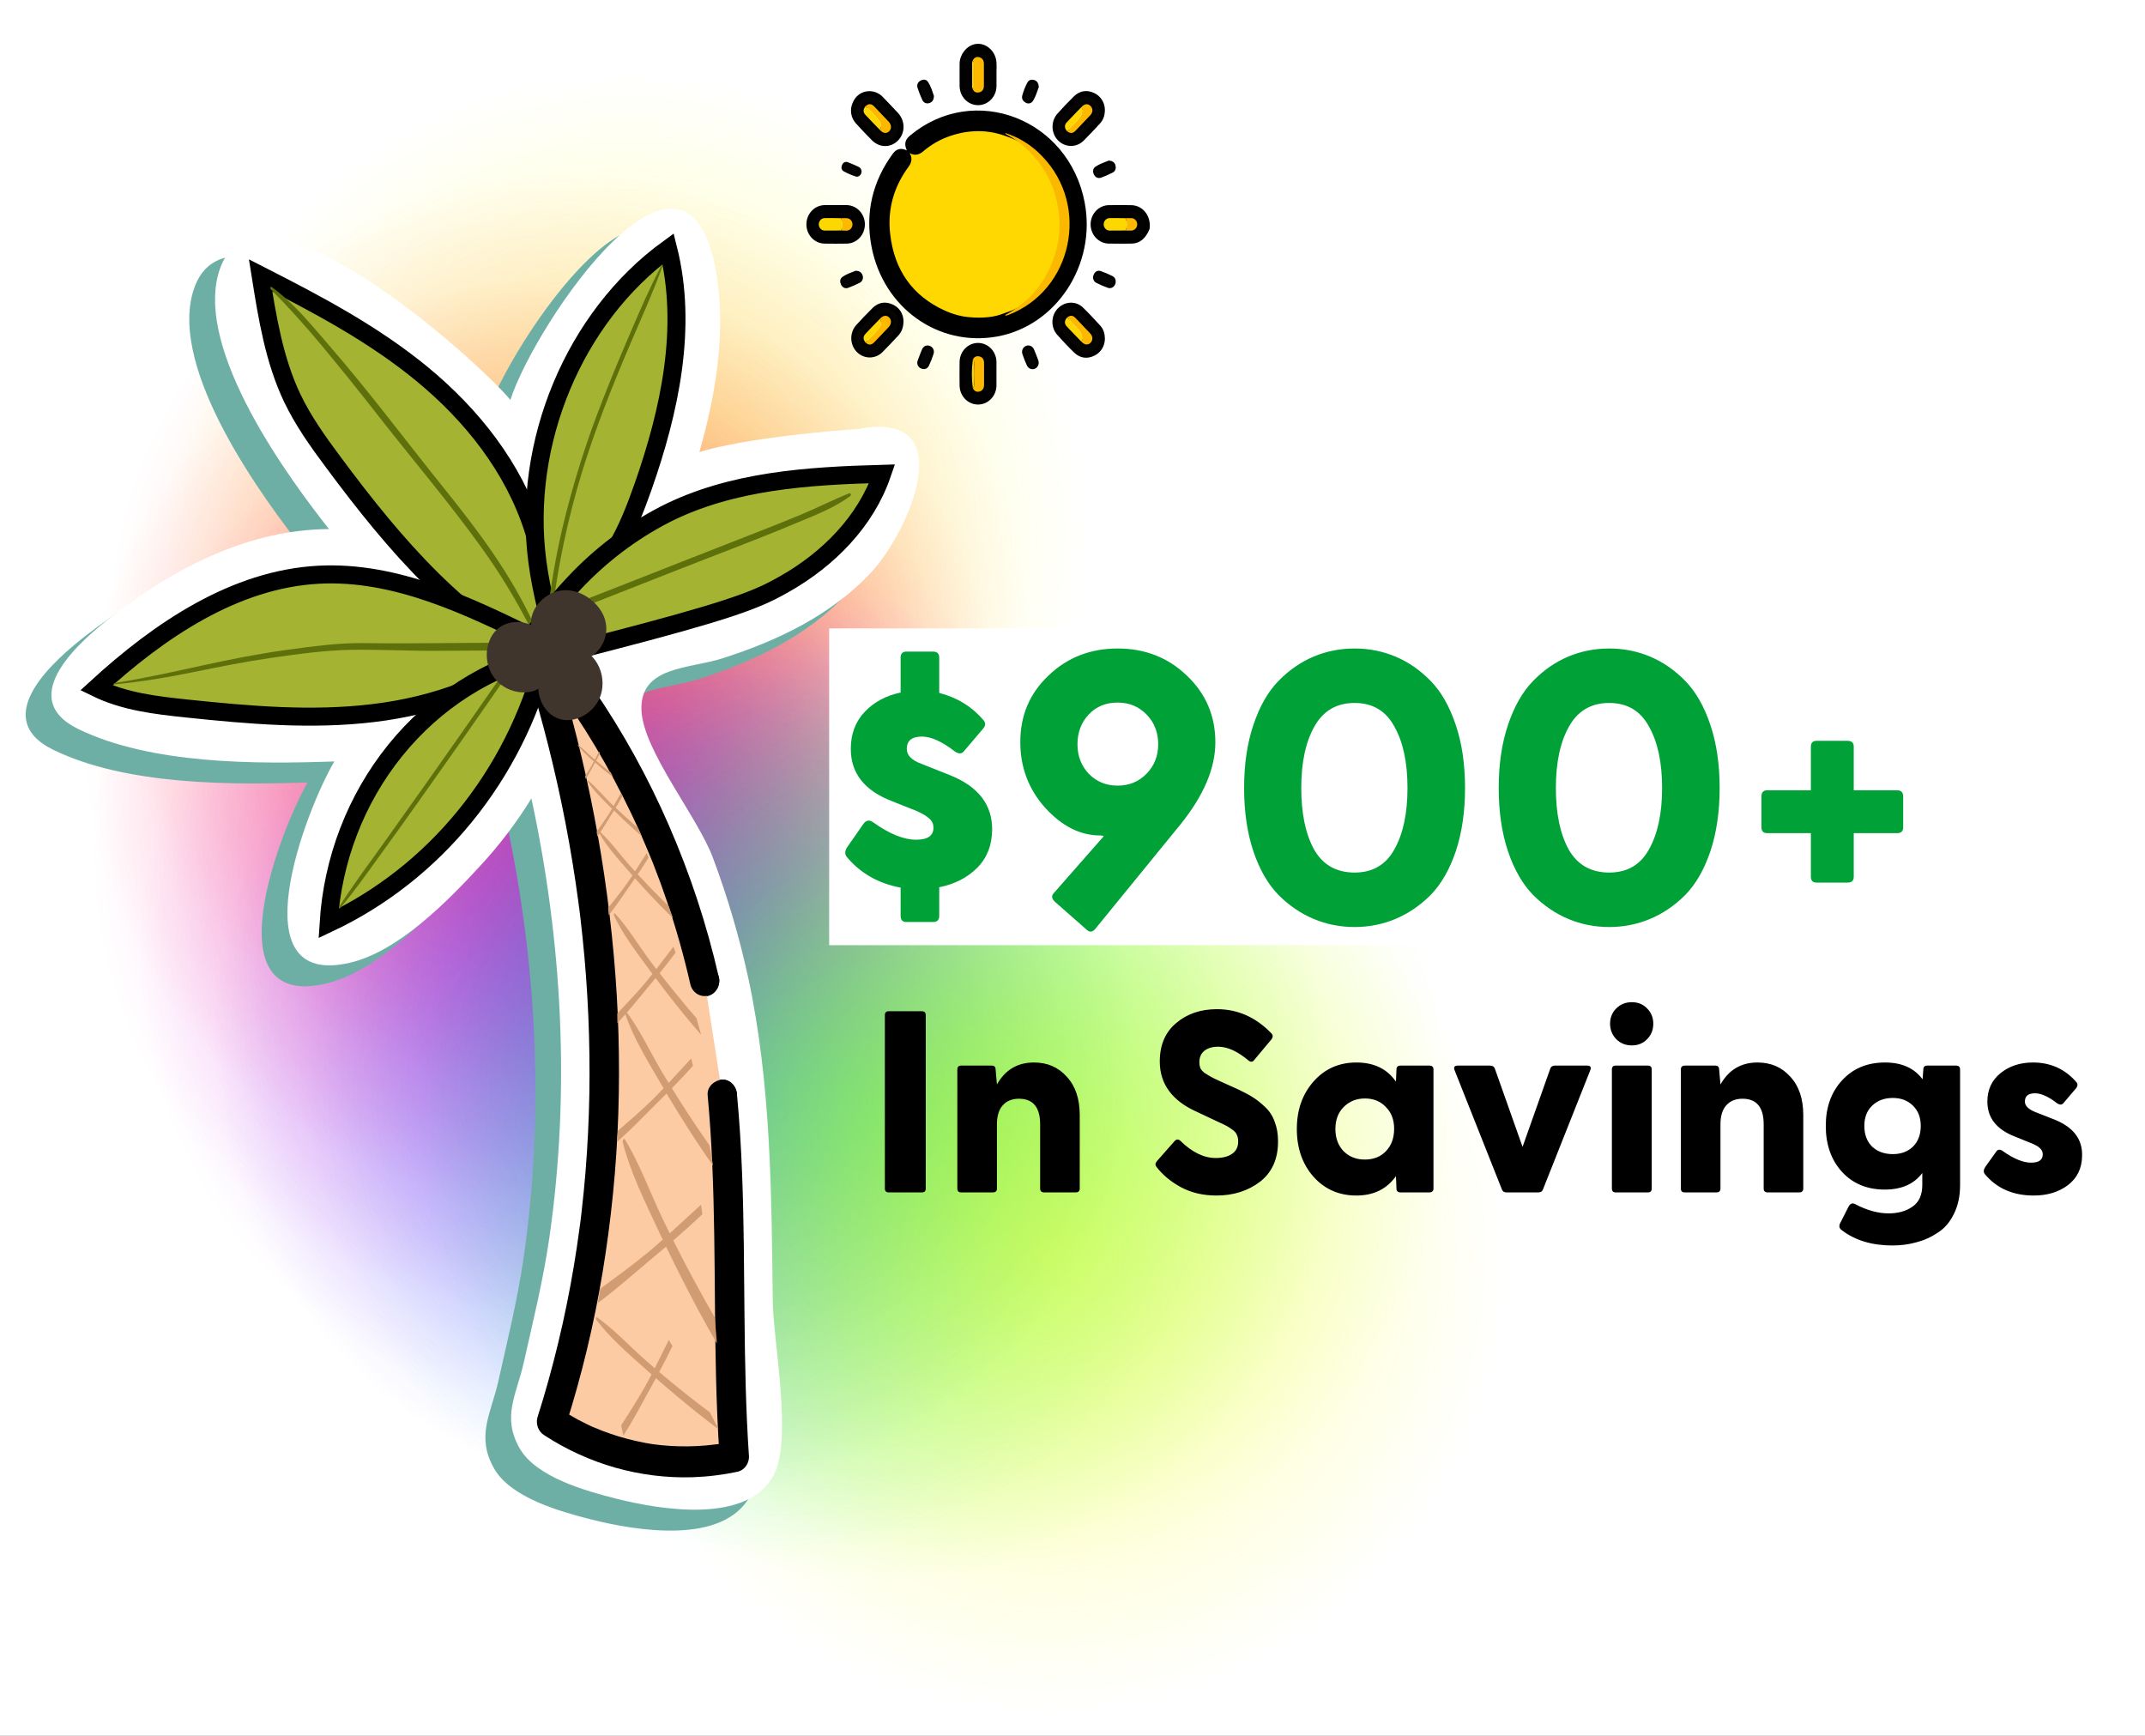 <svg width="833" height="674" viewBox="0 0 833 674" fill="none" xmlns="http://www.w3.org/2000/svg">
<rect x="0" y="0" width="833" height="674" fill="#333333" stroke="none"/>
<g clip-path="url(#clip0_1808_1029)">
<rect width="833" height="674" fill="white"/>
<circle cx="350.455" cy="296.454" r="387.638" fill="url(#paint0_radial_1808_1029)"/>
<circle cx="350.455" cy="296.454" r="387.638" transform="rotate(-18 350.455 296.454)" fill="url(#paint1_radial_1808_1029)"/>
<circle cx="350.454" cy="296.454" r="387.638" transform="rotate(-36 350.454 296.454)" fill="url(#paint2_radial_1808_1029)"/>
<circle cx="350.454" cy="296.454" r="387.638" transform="rotate(-54 350.454 296.454)" fill="url(#paint3_radial_1808_1029)"/>
<circle cx="350.455" cy="296.454" r="387.638" transform="rotate(-72 350.455 296.454)" fill="url(#paint4_radial_1808_1029)"/>
<circle cx="350.455" cy="296.454" r="387.638" transform="rotate(-90 350.455 296.454)" fill="url(#paint5_radial_1808_1029)"/>
<circle cx="350.454" cy="296.454" r="387.638" transform="rotate(-108 350.454 296.454)" fill="url(#paint6_radial_1808_1029)"/>
<circle cx="350.454" cy="296.454" r="387.638" transform="rotate(-126 350.454 296.454)" fill="url(#paint7_radial_1808_1029)"/>
<circle cx="350.454" cy="296.454" r="387.638" transform="rotate(-144 350.454 296.454)" fill="url(#paint8_radial_1808_1029)"/>
<path d="M-67.84 360.761C-1.683 157.152 188.76 125.115 392.368 191.271C595.977 257.427 735.648 396.726 669.492 600.334C603.335 803.943 384.648 915.37 181.039 849.213C-22.569 783.057 -133.996 564.369 -67.84 360.761Z" fill="url(#paint9_radial_1808_1029)"/>
<g style="mix-blend-mode:multiply">
<path d="M20.88 290.674C49.03 304.434 90.014 304.364 120.354 303.284C109.149 322.234 82.588 391.914 126.59 381.394C145.116 376.964 163.832 358.104 176.684 344.174C184.257 336.068 191.031 327.179 196.905 317.644C208.957 373.464 212.051 431.724 203.845 488.394C201.474 504.764 197.561 520.504 193.972 536.594C191.116 549.134 185.29 557.664 192.363 570.034C198.77 581.214 218.125 586.554 229.596 589.464C247.065 593.904 281.004 599.544 291.048 580.284C298.35 566.354 290.829 528.354 290.638 512.884C290.134 470.804 289.991 428.564 281.118 387.314C277.64 371.446 273.039 355.872 267.353 340.724C261.326 324.534 240.144 299.064 239.583 283.304C238.973 266.224 258.09 267.424 271.17 263.224C292.171 256.484 312.934 246.754 328.595 230.124C343.57 214.234 364.409 166.314 323.616 174.264C316.485 174.594 279.824 177.644 262.088 183.184C268.066 162.184 272.132 139.104 269.199 117.254C259.232 42.934 198.133 133.504 188.689 162.924C176.722 148.284 89.519 69.564 75.648 112.744C65.69 143.744 103.704 194.644 118.26 213.064C87.053 213.284 58.484 228.064 33.827 247.064C22.317 256.004 -4.129 278.454 20.88 290.674Z" fill="#6EAFA5"/>
<path d="M20.88 290.674C49.03 304.434 90.014 304.364 120.354 303.284C109.149 322.234 82.588 391.914 126.59 381.394C145.116 376.964 163.832 358.104 176.684 344.174C184.257 336.068 191.031 327.179 196.905 317.644C208.957 373.464 212.051 431.724 203.845 488.394C201.474 504.764 197.561 520.504 193.972 536.594C191.116 549.134 185.29 557.664 192.363 570.034C198.77 581.214 218.125 586.554 229.596 589.464C247.065 593.904 281.004 599.544 291.048 580.284C298.35 566.354 290.829 528.354 290.638 512.884C290.134 470.804 289.991 428.564 281.118 387.314C277.64 371.446 273.039 355.872 267.353 340.724C261.326 324.534 240.144 299.064 239.583 283.304C238.973 266.224 258.09 267.424 271.17 263.224C292.171 256.484 312.934 246.754 328.595 230.124C343.57 214.234 364.409 166.314 323.616 174.264C316.485 174.594 279.824 177.644 262.088 183.184C268.066 162.184 272.132 139.104 269.199 117.254C259.232 42.934 198.133 133.504 188.689 162.924C176.722 148.284 89.519 69.564 75.648 112.744C65.69 143.744 103.704 194.644 118.26 213.064C87.053 213.284 58.484 228.064 33.827 247.064C22.317 256.004 -4.129 278.454 20.88 290.674Z" stroke="#6EAFA5" stroke-miterlimit="10"/>
</g>
<path d="M30.371 283.054C58.522 296.804 99.506 296.744 129.846 295.654C118.641 314.654 92.08 384.284 136.081 373.774C154.607 369.344 173.324 350.484 186.166 336.544C193.737 328.445 200.506 319.559 206.368 310.024C218.42 365.844 221.514 424.104 213.308 480.774C210.937 497.144 207.025 512.884 203.426 528.974C200.627 541.514 194.753 550.044 201.827 562.404C208.234 573.594 227.588 578.934 239.059 581.844C256.529 586.284 290.42 591.924 300.511 572.664C307.813 558.734 300.282 520.734 300.101 505.264C299.597 463.184 299.454 420.934 290.581 379.694C287.125 363.826 282.543 348.253 276.873 333.104C270.837 316.914 249.665 291.434 249.103 275.684C248.503 258.584 267.619 259.794 280.681 255.584C301.682 248.844 322.436 239.114 338.105 222.484C353.071 206.594 373.92 158.674 333.127 166.624C325.987 166.954 289.334 170.004 271.599 175.544C277.577 154.544 281.642 131.464 278.71 109.614C268.743 35.284 207.643 125.864 198.199 155.284C186.233 140.644 99.03 61.924 85.159 105.104C75.201 136.104 113.214 186.994 127.761 205.424C96.564 205.644 67.994 220.374 43.338 239.424C31.809 248.374 5.362 270.834 30.371 283.054Z" fill="white"/>
<path d="M273.616 386.874C274.746 386.874 275.85 386.522 276.79 385.862C277.729 385.203 278.461 384.266 278.893 383.17C279.326 382.073 279.439 380.867 279.218 379.703C278.998 378.539 278.454 377.47 277.655 376.631C276.856 375.792 275.839 375.22 274.731 374.989C273.623 374.757 272.474 374.876 271.43 375.33C270.387 375.784 269.494 376.553 268.867 377.54C268.239 378.527 267.904 379.687 267.904 380.874C267.922 382.459 268.529 383.975 269.596 385.096C270.664 386.217 272.107 386.855 273.616 386.874Z" fill="black"/>
<path d="M280.519 431.214C281.648 431.214 282.753 430.862 283.692 430.203C284.631 429.543 285.363 428.606 285.796 427.51C286.228 426.414 286.341 425.207 286.121 424.043C285.9 422.879 285.357 421.81 284.558 420.971C283.759 420.132 282.741 419.561 281.633 419.329C280.525 419.098 279.376 419.216 278.333 419.671C277.289 420.125 276.397 420.894 275.769 421.88C275.141 422.867 274.807 424.027 274.807 425.214C274.822 426.8 275.428 428.317 276.496 429.439C277.564 430.561 279.008 431.198 280.519 431.214Z" fill="black"/>
<path d="M273.617 380.874C262.122 330.174 238.739 283.299 205.597 244.514C239.164 342.864 245.743 452.994 214.165 552.024C235.31 565.904 260.712 570.756 285.155 565.584C281.918 518.884 284.898 471.634 280.519 425.174" fill="#FCCBA4"/>
<path d="M279.119 379.274C274.502 359.1 268.033 339.445 259.803 320.584C251.767 302.075 242.036 284.432 230.748 267.904C224.195 258.311 217.146 249.104 209.633 240.324C208.735 239.394 207.573 238.799 206.323 238.63C205.073 238.46 203.805 238.725 202.712 239.384C200.694 240.754 199.218 243.614 200.094 246.164C206.618 265.292 212.095 284.797 216.497 304.584C218.724 314.584 220.663 324.644 222.313 334.764C223.126 339.724 223.865 344.697 224.532 349.684L224.76 351.414C224.76 351.794 224.865 352.184 224.912 352.564C224.912 352.454 224.808 351.694 224.912 352.414L225.369 356.154C225.674 358.744 225.96 361.344 226.226 363.934C228.326 384.105 229.21 404.395 228.873 424.684C228.689 434.797 228.194 444.894 227.388 454.974C226.969 460.06 226.47 465.133 225.893 470.193C225.769 471.343 225.626 472.493 225.493 473.633L225.236 475.633C225.236 475.523 225.35 474.764 225.236 475.474L225.093 476.614C224.76 479.094 224.417 481.614 224.046 484.034C221.057 504.104 216.66 523.915 210.889 543.303C210.175 545.703 209.442 548.084 208.681 550.464C208.362 551.74 208.445 553.091 208.919 554.314C209.393 555.536 210.231 556.564 211.308 557.243C228.592 568.536 248.664 574.22 269.009 573.584C274.947 573.379 280.857 572.649 286.678 571.404C287.884 571.053 288.946 570.297 289.703 569.251C290.459 568.205 290.868 566.927 290.867 565.614C288.363 529.154 289.601 492.614 288.201 456.074C287.811 445.764 287.192 435.474 286.231 425.204C285.945 422.094 283.813 419.054 280.519 419.204C277.663 419.334 274.502 421.854 274.807 425.204C278.215 461.574 277.168 498.144 278.063 534.624C278.32 544.964 278.738 555.294 279.443 565.624L283.641 559.834C282.547 560.074 281.442 560.294 280.338 560.484L278.548 560.784H278.291C278.948 560.684 277.882 560.844 277.767 560.854C275.368 561.167 272.966 561.38 270.561 561.493C265.913 561.72 261.255 561.597 256.624 561.124C255.51 561.014 254.396 560.884 253.282 560.724C254.386 560.874 252.854 560.644 252.501 560.594L250.712 560.284C248.341 559.844 245.952 559.284 243.638 558.704C239.128 557.507 234.703 555.979 230.396 554.134C230.329 554.134 229.539 553.764 230.12 554.024L229.377 553.684L227.73 552.894C226.559 552.324 225.398 551.734 224.246 551.114C221.803 549.78 219.413 548.343 217.077 546.803L219.695 553.574C225.858 534.206 230.632 514.38 233.975 494.264C237.371 473.816 239.423 453.147 240.116 432.404C240.787 411.942 240.206 391.456 238.374 371.074C236.517 350.29 233.471 329.643 229.254 309.244C225.107 289.189 219.853 269.406 213.517 249.994C212.736 247.614 211.946 245.244 211.146 242.884L201.626 248.724C204.844 252.484 207.976 256.324 211.023 260.244C212.546 262.204 214.044 264.184 215.516 266.184L215.878 266.684L216.973 268.204C217.696 269.204 218.41 270.204 219.124 271.204C224.779 279.284 230.047 287.64 234.927 296.274C239.808 304.907 244.327 313.837 248.484 323.064C249.436 325.274 250.388 327.484 251.34 329.724C251.825 330.874 252.292 332.034 252.777 333.194L253.196 334.194C252.93 333.534 253.349 334.584 253.406 334.734L253.806 335.734C255.646 340.4 257.372 345.12 258.984 349.894C262.588 360.533 265.642 371.368 268.133 382.354C268.333 383.113 268.672 383.824 269.133 384.446C269.594 385.068 270.167 385.588 270.82 385.977C271.472 386.366 272.191 386.617 272.936 386.714C273.68 386.811 274.436 386.753 275.159 386.544C276.603 386.094 277.825 385.074 278.569 383.698C279.313 382.322 279.52 380.697 279.148 379.163L279.119 379.274Z" fill="black"/>
<path d="M214.373 255.174C213.469 238.464 212.212 221.564 207.176 205.744C199.398 181.314 182.976 160.914 163.879 145.204C144.782 129.494 122.943 118.024 101.209 106.944C103.798 123.244 106.474 139.824 113.48 154.524C117.755 163.474 123.524 171.524 129.36 179.364C153.093 211.364 179.816 242.904 215.04 258.714L214.373 255.174Z" fill="#A4B332" stroke="black" stroke-width="7" stroke-miterlimit="10"/>
<path d="M259.47 96.584C223.009 123.094 202.579 172.024 208.7 218.164C210.252 229.874 213.365 241.294 216.459 252.664L217.221 252.524C220.372 244.844 223.542 237.124 227.816 230.074C231.32 224.294 235.537 219.014 239.021 213.224C243.543 205.694 246.761 197.404 249.703 189.064C260.099 159.464 267.143 127.024 259.47 96.584Z" fill="#A4B332" stroke="black" stroke-width="7" stroke-miterlimit="10"/>
<path d="M256.88 103.094C252.358 111.584 248.55 120.484 244.742 129.344C241.125 137.744 237.593 146.174 234.27 154.714C227.729 171.22 222.382 188.222 218.277 205.574C215.868 216.162 213.994 226.877 212.66 237.674C212.479 239.164 214.193 240.014 214.411 238.204C216.652 219.664 220.511 201.38 225.94 183.584C231.138 166.514 237.764 149.974 244.733 133.634C248.988 123.634 253.539 113.774 257.204 103.524C257.28 103.294 257.061 102.754 256.871 103.114L256.88 103.094Z" fill="#5E700B"/>
<path d="M105.065 112.214C111.986 119.214 118.393 126.334 124.742 133.924C132.314 143.031 139.737 152.251 147.01 161.584C160.252 178.524 174.256 194.934 186.842 212.424C193.995 222.323 200.385 232.806 205.948 243.774C206.615 245.094 207.633 243.104 207.214 242.204C198.256 222.714 185.547 205.884 172.314 189.444C157.568 171.124 143.459 152.154 128.084 134.444C121.011 126.284 114.137 117.664 105.407 111.374C105.046 111.124 104.846 112.014 105.065 112.234V112.214Z" fill="#5E700B"/>
<path d="M209.281 248.734C182.177 235.304 153.675 221.564 123.744 223.154C91.195 224.884 61.987 244.604 37.426 267.104C48.326 272.434 60.54 273.844 72.507 275.104C96.602 277.624 120.935 279.774 144.992 276.874C169.049 273.974 193.078 265.654 211.632 249.324L209.281 248.734Z" fill="#A4B332" stroke="black" stroke-width="7" stroke-miterlimit="10"/>
<path d="M111.025 252.394C100.229 253.874 89.538 256.004 78.876 258.334C67.452 260.834 55.952 263.404 44.394 265.234C44.194 265.234 44.166 265.764 44.394 265.744C54.704 264.744 64.786 263.084 74.953 261.004C85.121 258.924 95.174 256.904 105.37 255.434C115.842 253.924 126.609 252.434 137.157 252.294C148.048 252.184 158.948 252.764 169.849 252.694C181.377 252.614 192.897 252.514 204.416 252.694C204.561 252.692 204.703 252.658 204.835 252.594C202.931 251.594 201.103 250.594 199.218 249.544C179.921 249.544 160.624 249.984 141.317 249.704C131.217 249.584 121.011 251.014 111.025 252.394Z" fill="#5E700B"/>
<path d="M212.479 253.584C189.486 259.182 168.819 272.407 153.536 291.301C138.253 310.195 129.165 333.754 127.618 358.494C147.954 348.923 166.021 334.743 180.523 316.971C195.025 299.2 205.604 278.277 211.499 255.704C211.823 254.994 212.137 254.294 212.479 253.584Z" fill="#A4B332" stroke="black" stroke-width="7" stroke-miterlimit="10"/>
<path d="M132.045 352.674C137.623 346.134 142.574 338.974 147.648 332.004C152.722 325.034 157.844 317.854 162.88 310.754C173.098 296.394 183.23 281.97 193.277 267.484C198.932 259.344 204.549 251.177 210.128 242.984C210.642 242.224 210.071 240.164 209.319 241.264C189.346 270.344 169.109 299.224 148.61 327.904C142.898 335.904 136.938 343.794 131.702 352.164C131.55 352.394 131.702 353.014 132.026 352.674H132.045Z" fill="#5E700B"/>
<path d="M197.181 261.193C197.295 260.973 197.419 260.753 197.533 260.523L196.581 260.903L197.181 261.193Z" fill="#A4B332" stroke="black" stroke-width="7" stroke-miterlimit="10"/>
<path d="M258.241 199.734C245.085 206.526 233.115 215.603 222.837 226.584C213.884 235.992 206.223 246.665 200.074 258.294C212.65 255.294 230.234 250.904 251.235 245.294C287.953 235.464 295.979 231.734 304.861 226.654C321.483 217.204 336.163 202.654 342.57 183.974C313.8 184.784 284.145 186.584 258.241 199.734Z" fill="#A4B332" stroke="black" stroke-width="7" stroke-miterlimit="10"/>
<path d="M329.88 191.514C323.444 194.064 317.228 197.264 310.84 199.914C303.938 202.774 296.998 205.504 290.039 208.214C272.969 214.844 255.938 221.594 238.878 228.284L208.109 240.284C207.157 240.664 207.852 243.004 208.814 242.634C227.035 235.494 245.247 228.344 263.449 221.184C278.633 215.184 293.913 209.544 308.993 203.184C316.161 200.184 323.996 197.274 330.308 192.514C330.622 192.274 330.308 191.324 329.899 191.514H329.88Z" fill="#5E700B"/>
<path d="M230.225 297.654C230.52 297.134 230.805 296.604 231.101 296.064C232.586 297.364 234.09 298.634 235.623 299.854C236.451 300.514 237.279 301.154 238.117 301.784C237.793 301.154 237.47 300.514 237.165 299.884L236.08 299.054C234.528 297.864 233.005 296.644 231.51 295.374C232.024 294.374 232.529 293.454 232.986 292.464L232.586 291.794C232.053 292.844 231.539 293.894 231.015 294.944L230.063 294.164C228.226 292.554 226.493 290.674 224.513 289.254C224.399 289.164 224.37 289.444 224.418 289.504C226.107 291.559 227.982 293.438 230.015 295.114L230.615 295.644C230.348 296.154 230.082 296.644 229.796 297.164C228.997 298.584 228.102 299.954 227.226 301.344C227.302 301.724 227.388 302.114 227.464 302.504C228.492 300.914 229.378 299.234 230.225 297.654Z" fill="#D19C72"/>
<path d="M251.683 540.663C252.682 538.833 253.71 536.993 254.729 535.133C259.863 539.64 265.093 544.027 270.418 548.293C273.274 550.573 276.158 552.807 279.072 554.993C277.958 552.783 276.815 550.573 275.663 548.373C274.407 547.423 273.141 546.483 271.855 545.513C266.467 541.38 261.18 537.117 255.995 532.723C257.785 529.413 259.527 526.053 261.136 522.633L259.727 520.303C257.88 523.933 256.109 527.613 254.272 531.243C253.225 530.343 252.168 529.453 251.121 528.533C244.733 522.953 238.745 516.413 231.862 511.473C231.462 511.193 231.338 512.133 231.51 512.363C236.965 519.663 244.257 525.803 250.949 531.813C251.635 532.433 252.339 533.043 253.034 533.663C252.082 535.443 251.178 537.203 250.178 538.943C247.379 543.873 244.276 548.643 241.23 553.443C241.515 554.783 241.801 556.123 242.077 557.443C245.59 551.973 248.674 546.133 251.683 540.663Z" fill="#D19C72"/>
<path d="M236.888 317.194L238.449 314.704C240.715 316.957 243.028 319.151 245.389 321.284C246.659 322.437 247.928 323.561 249.197 324.654C248.731 323.594 248.245 322.524 247.788 321.474L246.103 320.034C243.717 317.954 241.378 315.814 239.087 313.614C240.039 312.124 240.906 310.614 241.734 309.044L241.144 307.924C240.192 309.564 239.24 311.234 238.288 312.924L236.898 311.574C234.042 308.784 231.462 305.574 228.406 303.064C228.225 302.924 228.139 303.354 228.215 303.474C230.557 307.034 233.785 310.104 236.726 313.094L237.678 314.014C237.212 314.824 236.726 315.624 236.231 316.404C234.803 318.624 233.232 320.764 231.69 322.914C231.795 323.554 231.89 324.184 231.985 324.824C233.785 322.304 235.374 319.664 236.888 317.194Z" fill="#D19C72"/>
<path d="M244.124 344.584L246.59 341.034C249.687 344.534 252.86 347.954 256.11 351.294C257.852 353.074 259.623 354.824 261.403 356.564C260.825 354.95 260.232 353.347 259.622 351.754L257.309 349.494C254.015 346.247 250.798 342.914 247.656 339.494C249.103 337.364 250.512 335.194 251.873 332.974L251.112 331.264C249.598 333.614 248.122 335.994 246.609 338.344L244.705 336.244C240.84 331.904 237.308 326.954 233.081 323.034C232.843 322.804 232.69 323.444 232.786 323.614C235.88 329.044 240.306 333.824 244.333 338.474L245.59 339.904C244.838 341.054 244.076 342.194 243.277 343.304C241.03 346.474 238.574 349.494 236.156 352.544C236.251 353.484 236.337 354.434 236.422 355.374C239.164 351.884 241.649 348.124 244.124 344.584Z" fill="#D19C72"/>
<path d="M250.988 384.124C252.178 382.694 253.387 381.244 254.587 379.774C258.261 384.707 262.041 389.544 265.925 394.284C268.007 396.824 270.126 399.327 272.284 401.794C271.694 399.627 271.088 397.467 270.466 395.314C269.514 394.244 268.61 393.174 267.686 392.094C263.739 387.427 259.892 382.691 256.148 377.884C258.271 375.274 260.375 372.604 262.355 369.884C262.079 369.114 261.812 368.334 261.536 367.564C259.308 370.444 257.128 373.384 254.872 376.274C254.11 375.274 253.349 374.274 252.606 373.274C248.027 367.164 243.943 360.274 238.841 354.664C238.545 354.334 238.279 355.144 238.384 355.384C241.849 362.844 247.123 369.604 251.883 376.144C252.368 376.824 252.835 377.494 253.368 378.144C252.264 379.554 251.15 380.944 249.998 382.304C246.714 386.174 243.191 389.834 239.707 393.534C239.707 394.774 239.707 396.014 239.754 397.254C243.743 393.054 247.428 388.424 250.988 384.124Z" fill="#D19C72"/>
<path d="M254.148 429.304C255.699 427.754 257.28 426.184 258.86 424.594C262.567 430.847 266.406 436.994 270.379 443.034C272.512 446.274 274.702 449.464 276.92 452.634C276.482 450.007 276.031 447.387 275.568 444.774C274.603 443.4 273.651 442.027 272.712 440.654C268.644 434.72 264.712 428.684 260.917 422.544C263.706 419.724 266.467 416.824 269.104 413.824C268.875 412.884 268.656 411.934 268.418 410.994C265.486 414.134 262.592 417.344 259.66 420.484C258.889 419.234 258.118 417.984 257.366 416.714C252.739 408.974 248.798 400.384 243.495 393.164C243.19 392.744 242.781 393.664 242.876 393.954C246.046 403.154 251.397 411.754 256.204 420.024C256.699 420.874 257.204 421.724 257.708 422.574C256.242 424.104 254.776 425.574 253.272 427.084C248.988 431.254 244.447 435.164 239.944 439.084C239.82 440.544 239.687 442.014 239.554 443.474C244.637 438.974 249.483 433.954 254.148 429.304Z" fill="#D19C72"/>
<path d="M252.178 489.504C254.32 487.704 256.49 485.884 258.661 484.044C262.672 492.391 266.854 500.631 271.208 508.764C273.55 513.114 275.968 517.414 278.424 521.684C278.17 518.304 277.888 514.924 277.577 511.544C276.511 509.694 275.444 507.844 274.397 505.984C269.904 497.984 265.591 489.874 261.46 481.654C265.268 478.364 269.075 474.984 272.779 471.454C272.598 470.234 272.417 469.004 272.227 467.784C268.162 471.444 264.163 475.214 260.098 478.894C259.27 477.214 258.432 475.534 257.613 473.844C252.615 463.484 248.56 452.124 242.658 442.354C242.315 441.784 241.705 442.914 241.791 443.294C244.79 455.354 250.607 466.874 255.757 477.924C256.29 479.064 256.833 480.194 257.375 481.334C255.367 483.114 253.339 484.884 251.273 486.584C245.399 491.424 239.221 495.894 233.099 500.424C232.785 502.274 232.452 504.124 232.147 505.974C239.088 500.764 245.78 494.914 252.178 489.504Z" fill="#D19C72"/>
<path d="M207.005 268.374C207.33 268.272 207.648 268.149 207.957 268.004L208.509 267.714C208.927 267.489 209.328 267.232 209.709 266.944C209.813 266.864 209.899 266.754 210.004 266.664C210.108 266.574 210.451 266.264 210.661 266.054C212.633 264.028 214.004 261.445 214.609 258.618C215.214 255.791 215.026 252.841 214.069 250.124C213.561 248.733 212.794 247.464 211.813 246.389C210.833 245.314 209.657 244.455 208.357 243.864C201.893 239.484 192.611 241.164 189.878 249.314C188.869 252.186 188.758 255.322 189.56 258.266C190.363 261.21 192.039 263.808 194.343 265.684C196.014 266.994 197.923 267.927 199.953 268.426C201.982 268.925 204.088 268.979 206.139 268.584C206.424 268.517 206.7 268.437 206.967 268.344L207.005 268.374Z" fill="#40352C"/>
<path d="M206.424 239.584C206.347 239.933 206.293 240.287 206.262 240.644C206.262 240.874 206.262 241.094 206.262 241.324C206.241 241.844 206.256 242.366 206.31 242.884C206.31 243.034 206.386 243.174 206.405 243.324C206.462 243.644 206.529 243.974 206.605 244.324C207.967 250.504 213.269 255.714 218.981 257.264C220.427 257.672 221.937 257.765 223.419 257.538C224.9 257.311 226.322 256.769 227.597 255.944C234.927 252.824 238.345 243.414 232.538 235.944C228.549 230.794 221.771 227.744 215.583 229.844C211.622 231.184 207.967 234.524 206.691 238.714C206.596 239.005 206.52 239.302 206.462 239.604C206.453 239.592 206.439 239.585 206.424 239.584Z" fill="#40352C"/>
<path d="M229.558 254.584C229.301 254.374 229.044 254.164 228.778 253.984C228.606 253.864 228.425 253.764 228.254 253.664C227.858 253.42 227.444 253.209 227.016 253.034C226.893 252.984 226.759 252.974 226.636 252.924C226.36 252.834 226.084 252.754 225.798 252.684C223.116 252.055 220.32 252.23 217.729 253.189C215.137 254.147 212.853 255.85 211.137 258.104C210.28 259.254 209.651 260.574 209.288 261.984C208.925 263.394 208.835 264.866 209.024 266.314C208.805 274.154 214.945 281.244 222.951 279.314C228.445 277.994 233.309 273.314 233.918 266.894C234.132 264.777 233.911 262.637 233.269 260.619C232.626 258.6 231.578 256.75 230.196 255.194C230.001 254.984 229.795 254.787 229.577 254.604L229.558 254.584Z" fill="#40352C"/>
<path d="M379.947 128.383C401.159 128.383 418.356 110.32 418.356 88.038C418.356 65.756 401.159 47.692 379.947 47.692C358.734 47.692 341.538 65.756 341.538 88.038C341.538 110.32 358.734 128.383 379.947 128.383Z" fill="#FED800"/>
<path d="M445.43 88.709C445.379 88.855 445.319 88.998 445.25 89.137C444.068 91.671 442.286 93.589 439.418 93.589C436.55 93.589 433.599 93.644 430.691 93.589C429.059 93.589 427.493 92.907 426.338 91.695C425.184 90.482 424.535 88.837 424.535 87.122C424.535 85.407 425.184 83.762 426.338 82.549C427.493 81.337 429.059 80.655 430.691 80.655C433.516 80.605 436.34 80.628 439.16 80.655C443.1 80.678 445.697 84.022 445.53 88.014C445.532 88.208 445.511 88.401 445.469 88.589C445.459 88.63 445.445 88.67 445.43 88.709ZM437.049 89.495C437.855 89.495 438.665 89.573 439.47 89.523C440.056 89.485 440.605 89.214 441.006 88.765C441.408 88.317 441.632 87.724 441.632 87.108C441.632 86.493 441.408 85.9 441.006 85.451C440.605 85.002 440.056 84.732 439.47 84.694C438.669 84.643 437.859 84.694 437.049 84.721C435.004 84.721 432.959 84.657 430.919 84.684C430.307 84.684 429.72 84.94 429.287 85.394C428.855 85.849 428.612 86.465 428.612 87.108C428.612 87.751 428.855 88.368 429.287 88.822C429.72 89.277 430.307 89.532 430.919 89.532C432.946 89.573 435.004 89.528 437.049 89.495Z" fill="#030202" stroke="black" stroke-width="2" stroke-miterlimit="10"/>
<path d="M380.84 18.086C382.108 18.363 383.268 19.033 384.169 20.01C385.071 20.986 385.673 22.224 385.897 23.564C386.107 24.972 385.976 26.434 385.985 27.869C385.985 29.759 386.011 31.645 385.985 33.531C385.942 35.218 385.274 36.821 384.123 37.998C382.972 39.175 381.429 39.834 379.822 39.834C378.215 39.834 376.672 39.175 375.521 37.998C374.37 36.821 373.702 35.218 373.659 33.531C373.624 30.61 373.659 27.69 373.659 24.792C373.659 21.614 376.085 18.496 379.128 18.059C379.696 17.972 380.274 17.981 380.84 18.086ZM377.775 34.534C378.287 35.762 379.246 36.13 380.402 35.835C381.558 35.541 382.154 34.63 382.154 33.356C382.154 30.495 382.154 27.639 382.154 24.778C382.154 23.509 381.619 22.598 380.463 22.249C379.959 22.06 379.404 22.083 378.915 22.312C378.426 22.542 378.039 22.961 377.836 23.481C377.702 23.752 377.608 24.042 377.556 24.341C377.539 27.497 377.539 30.65 377.556 33.802C377.593 34.056 377.666 34.303 377.775 34.534Z" fill="#030202" stroke="black" stroke-width="2" stroke-miterlimit="10"/>
<path d="M351.329 60.198C352.275 61.357 352.073 62.419 351.224 63.569C345.273 71.632 342.567 80.812 343.688 90.917C345.343 105.892 352.984 116.489 366.163 122.45C368.558 123.539 371.065 124.332 373.633 124.814C374.658 124.993 375.692 125.118 376.729 125.186C379.087 125.389 381.457 125.379 383.813 125.154C385.056 125.035 386.289 124.828 387.505 124.533C388.627 124.233 389.733 123.873 390.819 123.452C391.861 123.071 392.925 122.753 393.945 122.302C394.966 121.852 395.92 121.383 396.875 120.844C398.722 119.814 400.48 118.617 402.129 117.266C403.736 115.958 405.232 114.505 406.599 112.924C407.945 111.375 409.165 109.711 410.247 107.948C413.449 102.707 415.401 96.732 415.939 90.53C416.122 88.471 416.145 86.399 416.009 84.335C415.872 82.257 415.572 80.194 415.111 78.167C414.654 76.111 414.028 74.1 413.242 72.156C412.434 70.164 411.463 68.249 410.339 66.434C409.175 64.549 407.856 62.775 406.398 61.131C406.105 60.805 405.807 60.478 405.522 60.161C401.546 55.856 396.598 52.678 391.139 50.921C383.643 48.217 376.125 48.331 368.615 50.815C364.437 52.189 360.548 54.391 357.157 57.3C356.071 58.22 355.055 58.399 353.939 57.456C353.273 55.801 353.409 55.244 354.766 54.117C378.358 34.46 413.351 47.95 419.262 78.977C423.641 102.024 408.789 124.786 386.786 128.709C365.095 132.577 344.752 118.08 340.413 95.383C337.992 82.716 340.807 71.167 348.295 60.911C349.192 59.673 349.84 59.549 351.329 60.198Z" fill="#040402" stroke="black" stroke-width="4" stroke-miterlimit="10"/>
<path d="M349.871 124.626C349.871 126.783 349.293 128.333 348.119 129.602C346.109 131.741 344.113 133.898 342.042 135.972C340.878 137.155 339.317 137.809 337.698 137.794C336.078 137.778 334.53 137.093 333.387 135.888C332.244 134.683 331.598 133.053 331.59 131.352C331.581 129.651 332.211 128.014 333.342 126.796C335.386 124.566 337.457 122.358 339.612 120.247C341.547 118.352 343.872 118.044 346.267 119.152C347.311 119.595 348.209 120.349 348.85 121.322C349.49 122.294 349.845 123.443 349.871 124.626ZM341.744 123.761C339.866 125.697 337.97 127.615 336.131 129.588C335.102 130.692 335.141 131.745 336.104 133.006C337.361 134.096 338.364 134.073 339.555 132.845C341.411 130.931 343.252 129 345.076 127.049C346.254 125.794 346.324 124.29 345.291 123.264C344.257 122.239 342.909 122.445 341.744 123.761Z" fill="#060503" stroke="black" stroke-width="2" stroke-miterlimit="10"/>
<path d="M337.356 36.405C338.238 36.365 339.118 36.518 339.941 36.855C340.763 37.191 341.51 37.704 342.133 38.36C344.099 40.416 346.074 42.458 348.014 44.555C350.514 47.273 350.501 51.298 348.04 53.841C345.579 56.385 341.836 56.316 339.283 53.726C337.229 51.638 335.185 49.527 333.227 47.338C332.345 46.435 331.759 45.261 331.553 43.986C331.347 42.71 331.531 41.399 332.08 40.241C332.512 39.134 333.24 38.182 334.177 37.501C335.113 36.82 336.218 36.44 337.356 36.405ZM341.735 50.488C342.9 51.799 344.261 51.988 345.286 50.976C346.311 49.964 346.245 48.451 345.063 47.191C343.238 45.25 341.399 43.319 339.546 41.4C338.35 40.167 337.356 40.144 336.091 41.239C335.132 42.495 335.093 43.539 336.122 44.656C337.969 46.634 339.87 48.561 341.744 50.488H341.735Z" fill="#060503" stroke="black" stroke-width="2" stroke-miterlimit="10"/>
<path d="M428.081 42.684C428.046 44.638 427.508 46.129 426.391 47.329C424.333 49.546 422.28 51.767 420.139 53.892C418.976 55.049 417.431 55.685 415.83 55.664C414.229 55.644 412.698 54.969 411.563 53.783C410.428 52.597 409.777 50.994 409.749 49.312C409.721 47.63 410.317 46.004 411.412 44.776C413.461 42.477 415.572 40.264 417.757 38.126C419.688 36.235 422.004 35.867 424.412 36.985C425.49 37.45 426.413 38.239 427.066 39.252C427.719 40.266 428.072 41.46 428.081 42.684ZM420.077 41.465C418.138 43.47 416.167 45.448 414.267 47.499C413.251 48.598 413.391 49.859 414.446 51.008C415.646 51.882 416.596 51.864 417.621 50.82C419.574 48.818 421.502 46.794 423.405 44.749C424.465 43.604 424.482 42.164 423.523 41.17C422.564 40.177 421.229 40.251 420.077 41.465Z" fill="#060503" stroke="black" stroke-width="2" stroke-miterlimit="10"/>
<path d="M428.084 131.492C428.081 132.708 427.741 133.897 427.106 134.913C426.47 135.93 425.567 136.731 424.507 137.218C422.173 138.354 419.843 138.097 417.939 136.271C415.605 134.04 413.368 131.671 411.231 129.238C410.198 128.018 409.65 126.427 409.702 124.795C409.753 123.163 410.399 121.613 411.507 120.467C413.766 118.08 417.479 117.827 419.857 120.109C422.234 122.39 424.371 124.754 426.569 127.141C427.615 128.277 428.045 129.735 428.084 131.492ZM414.445 123.236C413.368 124.381 413.245 125.646 414.265 126.745C416.165 128.797 418.136 130.774 420.076 132.78C421.227 133.994 422.523 134.104 423.521 133.074C424.52 132.044 424.463 130.636 423.403 129.496C421.494 127.448 419.566 125.424 417.619 123.425C416.595 122.381 415.64 122.362 414.445 123.236Z" fill="#060503" stroke="black" stroke-width="2" stroke-miterlimit="10"/>
<path d="M324.536 80.642C325.985 80.642 327.439 80.614 328.893 80.642C330.499 80.692 332.023 81.398 333.14 82.611C334.258 83.824 334.88 85.448 334.875 87.135C334.87 88.823 334.237 90.442 333.113 91.648C331.988 92.853 330.46 93.549 328.853 93.589C325.952 93.635 323.049 93.635 320.144 93.589C318.538 93.539 317.014 92.833 315.896 91.621C314.779 90.408 314.156 88.785 314.16 87.097C314.165 85.409 314.796 83.79 315.921 82.585C317.045 81.379 318.573 80.682 320.179 80.642C321.633 80.619 323.082 80.642 324.536 80.642ZM326.66 89.509C327.421 89.509 328.192 89.592 328.954 89.532C329.528 89.479 330.062 89.203 330.451 88.757C330.841 88.31 331.056 87.727 331.056 87.122C331.056 86.517 330.841 85.934 330.451 85.488C330.062 85.041 329.528 84.765 328.954 84.712C328.192 84.652 327.426 84.712 326.66 84.712C324.527 84.712 322.399 84.648 320.271 84.68C319.969 84.68 319.669 84.742 319.39 84.864C319.11 84.986 318.857 85.164 318.643 85.388C318.429 85.613 318.259 85.88 318.143 86.173C318.028 86.467 317.968 86.781 317.968 87.099C317.968 87.417 318.028 87.731 318.143 88.025C318.259 88.318 318.429 88.585 318.643 88.81C318.857 89.034 319.11 89.213 319.39 89.334C319.669 89.456 319.969 89.518 320.271 89.518C322.399 89.573 324.527 89.523 326.66 89.495V89.509Z" fill="#030202" stroke="black" stroke-width="2" stroke-miterlimit="10"/>
<path d="M385.971 145.202C385.971 146.729 385.971 148.256 385.971 149.779C385.928 151.465 385.26 153.066 384.11 154.243C382.96 155.419 381.418 156.077 379.812 156.077C378.207 156.077 376.665 155.419 375.515 154.243C374.364 153.066 373.697 151.465 373.654 149.779C373.61 146.731 373.61 143.68 373.654 140.626C373.654 138.91 374.303 137.264 375.458 136.05C376.614 134.837 378.181 134.155 379.815 134.155C381.449 134.155 383.015 134.837 384.171 136.05C385.326 137.264 385.975 138.91 385.975 140.626C385.997 142.153 385.971 143.68 385.971 145.202ZM377.774 150.763C377.978 151.283 378.365 151.701 378.853 151.93C379.342 152.16 379.896 152.183 380.401 151.996C381.557 151.641 382.096 150.735 382.091 149.466C382.091 146.605 382.091 143.744 382.091 140.888C382.091 139.614 381.518 138.708 380.34 138.405C379.162 138.101 378.238 138.478 377.713 139.711C377.245 143.38 377.266 147.1 377.774 150.763Z" fill="#030202" stroke="black" stroke-width="2" stroke-miterlimit="10"/>
<path d="M360.097 134.624C361.551 134.624 362.505 135.884 362.081 137.236C361.579 138.801 360.975 140.327 360.272 141.804C359.782 142.843 358.797 143.05 357.851 142.59C357.629 142.503 357.426 142.369 357.255 142.197C357.083 142.024 356.947 141.817 356.854 141.588C356.761 141.359 356.713 141.112 356.714 140.863C356.714 140.614 356.763 140.367 356.857 140.139C357.382 138.676 357.952 137.232 358.552 135.806C358.686 135.483 358.9 135.203 359.172 134.995C359.443 134.787 359.763 134.659 360.097 134.624Z" fill="#050505" stroke="black" stroke-miterlimit="10"/>
<path d="M430.674 62.847C431.716 62.93 432.399 63.33 432.68 64.227C432.96 65.124 432.776 66.108 431.905 66.554C430.455 67.295 428.965 67.946 427.443 68.504C427.034 68.665 426.582 68.656 426.18 68.478C425.778 68.3 425.456 67.967 425.28 67.548C424.803 66.628 424.912 65.676 425.692 65.138C427.255 64.075 429.067 63.514 430.674 62.847Z" fill="#050505" stroke="black" stroke-miterlimit="10"/>
<path d="M362.179 37.339C362.144 38.641 361.614 39.289 360.703 39.551C360.312 39.691 359.887 39.674 359.507 39.504C359.127 39.335 358.82 39.024 358.645 38.631C357.941 37.105 357.323 35.537 356.793 33.935C356.478 32.974 356.946 32.151 357.787 31.705C358.628 31.259 359.486 31.323 359.976 32.105C361.075 33.752 361.618 35.683 362.179 37.339Z" fill="#050505" stroke="black" stroke-miterlimit="10"/>
<path d="M432.784 109.383C432.784 110.675 431.597 111.715 430.432 111.296C428.937 110.765 427.474 110.135 426.054 109.41C425.844 109.32 425.653 109.187 425.492 109.019C425.331 108.851 425.203 108.651 425.116 108.431C425.029 108.211 424.984 107.975 424.984 107.736C424.985 107.498 425.03 107.262 425.117 107.042C425.476 105.956 426.29 105.381 427.306 105.726C428.872 106.287 430.406 106.942 431.899 107.69C432.192 107.846 432.433 108.09 432.591 108.393C432.749 108.695 432.816 109.04 432.784 109.383Z" fill="#050505" stroke="black" stroke-miterlimit="10"/>
<path d="M402.916 33.678C402.295 35.366 401.765 37.27 400.727 38.917C400.495 39.282 400.137 39.537 399.729 39.631C399.32 39.724 398.894 39.648 398.538 39.418C397.662 38.958 397.224 38.185 397.474 37.224C397.94 35.507 398.592 33.851 399.418 32.289C399.856 31.452 400.731 31.291 401.559 31.576C402.387 31.861 402.846 32.574 402.916 33.678Z" fill="#050505" stroke="black" stroke-miterlimit="10"/>
<path d="M334.591 66.471C334.63 67.828 333.5 68.918 332.287 68.522C330.708 68.002 329.173 67.344 327.699 66.554C326.731 66.038 326.578 64.972 327.046 63.983C327.131 63.762 327.257 63.561 327.417 63.391C327.576 63.222 327.766 63.087 327.975 62.995C328.185 62.903 328.409 62.856 328.636 62.855C328.863 62.855 329.087 62.902 329.297 62.994C330.733 63.546 332.143 64.176 333.535 64.834C333.835 64.981 334.092 65.211 334.277 65.5C334.463 65.788 334.571 66.123 334.591 66.471Z" fill="#050505"/>
<path d="M399.462 134.629C399.814 134.657 400.151 134.787 400.438 135.004C400.724 135.22 400.949 135.515 401.086 135.857C401.664 137.236 402.225 138.648 402.728 140.065C402.927 140.553 402.934 141.104 402.746 141.597C402.559 142.09 402.192 142.484 401.728 142.693C401.263 142.903 400.739 142.909 400.269 142.712C399.8 142.515 399.425 142.13 399.225 141.642C398.583 140.235 398.014 138.792 397.522 137.319C397.414 137.004 397.383 136.665 397.431 136.334C397.479 136.002 397.606 135.689 397.798 135.422C397.991 135.155 398.244 134.942 398.534 134.804C398.825 134.665 399.144 134.605 399.462 134.629Z" fill="#050505" stroke="black" stroke-miterlimit="10"/>
<path d="M332.352 105.639C333.666 105.681 334.288 106.237 334.542 107.198C334.67 107.612 334.649 108.061 334.481 108.459C334.314 108.857 334.013 109.176 333.635 109.355C332.183 110.094 330.692 110.746 329.169 111.306C328.254 111.637 327.462 111.135 327.046 110.252C326.63 109.369 326.691 108.472 327.44 107.953C329.012 106.789 330.877 106.278 332.352 105.639Z" fill="#040404" stroke="black" stroke-miterlimit="10"/>
<path d="M437.049 89.495C435.004 89.495 432.955 89.56 430.919 89.532C430.307 89.532 429.72 89.277 429.287 88.822C428.854 88.368 428.611 87.751 428.611 87.108C428.611 86.466 428.854 85.849 429.287 85.394C429.72 84.94 430.307 84.685 430.919 84.685C432.964 84.657 435.008 84.684 437.049 84.721C437.43 85.453 437.63 86.274 437.63 87.108C437.63 87.943 437.43 88.764 437.049 89.495Z" fill="#FDD700"/>
<path d="M437.047 89.496C437.428 88.764 437.628 87.943 437.628 87.108C437.628 86.274 437.428 85.453 437.047 84.721C437.857 84.721 438.667 84.643 439.468 84.694C440.053 84.732 440.603 85.003 441.004 85.451C441.406 85.9 441.629 86.493 441.629 87.108C441.629 87.724 441.406 88.317 441.004 88.766C440.603 89.214 440.053 89.485 439.468 89.523C438.663 89.588 437.853 89.523 437.047 89.496Z" fill="#FBB800"/>
<path d="M377.775 23.481C377.978 22.96 378.365 22.541 378.854 22.312C379.343 22.082 379.898 22.06 380.402 22.248C381.558 22.598 382.097 23.508 382.092 24.778C382.092 27.639 382.092 30.495 382.092 33.356C382.092 34.63 381.519 35.536 380.341 35.835C379.163 36.134 378.244 35.761 377.714 34.533C378.235 34.262 378.209 33.76 378.204 33.259C378.204 30.499 378.204 27.74 378.204 24.953C378.232 24.689 378.209 24.423 378.135 24.17C378.061 23.917 377.939 23.682 377.775 23.481Z" fill="#FCB900"/>
<path d="M377.775 23.482C377.947 23.679 378.078 23.912 378.16 24.165C378.242 24.419 378.274 24.687 378.252 24.954C378.252 27.713 378.252 30.473 378.252 33.26C378.252 33.761 378.283 34.263 377.762 34.534C377.64 34.306 377.552 34.059 377.503 33.803C377.486 30.651 377.486 27.497 377.503 24.342C377.552 24.043 377.644 23.753 377.775 23.482Z" fill="#FCD300"/>
<path d="M390.355 51.634C395.796 53.347 400.742 56.462 404.743 60.695C423.414 79.948 416.469 112.69 391.713 122.234C391.275 122.4 390.837 122.496 390.364 122.625C390.474 122.101 390.942 122.013 391.301 121.811C401.061 116.246 407.344 107.87 410.256 96.809C411.304 92.824 411.676 88.677 411.355 84.556C410.72 76.213 407.966 68.693 402.734 62.203C399.454 58.138 395.675 54.72 391.065 52.333C390.758 52.177 390.434 52.039 390.355 51.634Z" fill="#FBB800"/>
<path d="M341.744 123.76C342.909 122.445 344.266 122.256 345.291 123.264C346.315 124.271 346.254 125.793 345.076 127.049C343.252 128.996 341.411 130.928 339.555 132.844C338.364 134.072 337.366 134.095 336.104 133.005C337.898 131.412 339.572 129.678 341.114 127.817C342.064 126.699 342.528 125.278 341.744 123.76Z" fill="#FCB900"/>
<path d="M341.745 123.761C342.528 125.279 342.064 126.7 341.114 127.817C339.573 129.678 337.898 131.413 336.105 133.005C335.142 131.745 335.102 130.706 336.131 129.588C337.97 127.615 339.866 125.697 341.745 123.761Z" fill="#FDD700"/>
<path d="M336.101 41.239C337.357 40.145 338.36 40.168 339.555 41.4C341.412 43.314 343.251 45.244 345.072 47.191C346.255 48.451 346.325 49.95 345.296 50.976C344.267 52.002 342.909 51.8 341.745 50.489C342.528 48.966 342.069 47.545 341.114 46.427C339.574 44.564 337.897 42.83 336.101 41.239Z" fill="#FCB900"/>
<path d="M336.099 41.24C337.896 42.83 339.572 44.564 341.113 46.428C342.067 47.545 342.527 48.967 341.743 50.489C339.869 48.548 337.969 46.635 336.13 44.657C335.101 43.553 335.14 42.495 336.099 41.24Z" fill="#FDD700"/>
<path d="M420.076 41.465C421.228 40.251 422.524 40.14 423.522 41.171C424.52 42.201 424.463 43.604 423.404 44.749C421.498 46.794 419.57 48.818 417.62 50.82C416.595 51.864 415.645 51.882 414.445 51.008C415.759 49.569 417.072 48.079 418.434 46.699C419.901 45.236 420.641 43.594 420.076 41.465Z" fill="#FCB900"/>
<path d="M420.076 41.465C420.641 43.594 419.901 45.236 418.434 46.699C417.05 48.079 415.767 49.569 414.445 51.008C413.368 49.859 413.25 48.598 414.265 47.499C416.166 45.448 418.136 43.47 420.076 41.465Z" fill="#FDD700"/>
<path d="M414.445 123.236C415.641 122.363 416.595 122.381 417.62 123.425C419.57 125.427 421.498 127.451 423.404 129.496C424.463 130.637 424.481 132.081 423.522 133.074C422.563 134.068 421.228 133.994 420.076 132.78C420.641 130.651 419.892 129.013 418.434 127.541C417.014 126.202 415.681 124.764 414.445 123.236Z" fill="#FCB900"/>
<path d="M414.446 123.236C415.682 124.764 417.014 126.202 418.434 127.541C419.892 129.013 420.624 130.65 420.076 132.78C418.137 130.775 416.166 128.797 414.266 126.746C413.241 125.646 413.368 124.382 414.446 123.236Z" fill="#FDD700"/>
<path d="M326.66 89.495C324.528 89.495 322.4 89.559 320.272 89.527C319.969 89.527 319.67 89.465 319.39 89.343C319.111 89.221 318.857 89.043 318.643 88.819C318.429 88.594 318.26 88.327 318.144 88.034C318.028 87.74 317.969 87.426 317.969 87.108C317.969 86.79 318.028 86.476 318.144 86.182C318.26 85.889 318.429 85.622 318.643 85.397C318.857 85.173 319.111 84.994 319.39 84.873C319.67 84.751 319.969 84.689 320.272 84.689C322.4 84.656 324.528 84.689 326.66 84.721C327.234 86.255 327.234 87.961 326.66 89.495Z" fill="#FDD700"/>
<path d="M326.659 89.496C327.233 87.961 327.233 86.256 326.659 84.721C327.425 84.721 328.192 84.639 328.954 84.721C329.527 84.774 330.062 85.051 330.451 85.497C330.84 85.943 331.056 86.526 331.056 87.131C331.056 87.737 330.84 88.32 330.451 88.766C330.062 89.212 329.527 89.489 328.954 89.541C328.192 89.592 327.421 89.519 326.659 89.496Z" fill="#FCB900"/>
<path d="M377.774 139.711C378.282 138.478 379.246 138.115 380.402 138.405C381.557 138.694 382.153 139.614 382.153 140.888C382.153 143.745 382.153 146.605 382.153 149.466C382.153 150.736 381.619 151.642 380.463 151.996C379.958 152.183 379.404 152.16 378.915 151.93C378.426 151.701 378.04 151.283 377.836 150.763C378.009 150.566 378.14 150.334 378.223 150.08C378.305 149.827 378.336 149.558 378.313 149.291C378.313 146.532 378.313 143.772 378.313 140.985C378.265 140.484 378.291 139.982 377.774 139.711Z" fill="#FCB900"/>
<path d="M377.775 139.711C378.296 139.982 378.269 140.484 378.265 140.985C378.265 143.745 378.265 146.504 378.265 149.291C378.288 149.558 378.257 149.827 378.175 150.08C378.093 150.334 377.961 150.566 377.788 150.763C377.295 147.098 377.291 143.378 377.775 139.711Z" fill="#FCD300"/>
<rect x="322" y="244" width="472" height="123" fill="white"/>
<path d="M368.95 301C379.95 305.4 385.4 312.5 385.3 322.3C385.2 328.3 383.25 333.2 379.45 337C375.65 340.8 370.75 343.3 364.75 344.5V355.6C364.75 357.2 363.95 358 362.35 358H352C350.5 358 349.75 357.2 349.75 355.6V344.65C341.15 343.05 334.2 339.1 328.9 332.8C327.9 331.6 328.05 330.15 329.35 328.45L335.2 320.05C336.3 318.45 337.6 318.2 339.1 319.3C345.4 323.8 350.95 326.05 355.75 326.05C360.25 326.05 362.5 324.5 362.5 321.4C362.5 320 362 318.85 361 317.95C360 316.95 358.25 315.9 355.75 314.8L346.3 311.05C335.7 306.95 330.4 300.2 330.4 290.8C330.4 285 332.2 280.2 335.8 276.4C339.4 272.6 344.05 270.1 349.75 268.9V255.4C349.75 253.8 350.5 253 352 253H362.35C363.95 253 364.75 253.8 364.75 255.4V269.05C371.75 270.85 377.5 274.4 382 279.7C382.8 280.7 382.75 281.75 381.85 282.85L374.2 291.85C373.4 292.75 372.3 292.75 370.9 291.85C365.9 287.95 361.6 286 358 286C354.1 286 352.15 287.6 352.15 290.8C352.15 293.3 354.1 295.25 358 296.65L368.95 301ZM422.18 361.15L409.73 350.2C408.43 349 408.23 347.9 409.13 346.9L428.63 324.7C428.43 324.5 427.98 324.4 427.28 324.4C419.58 324.4 412.48 320.85 405.98 313.75C399.48 306.55 396.23 298 396.23 288.1C396.23 277.8 399.88 269.2 407.18 262.3C414.48 255.3 423.43 251.8 434.03 251.8C444.63 251.8 453.58 255.3 460.88 262.3C468.28 269.3 471.98 277.95 471.98 288.25C471.98 298.25 467.48 308.85 458.48 320.05L425.33 360.7C424.33 361.9 423.28 362.05 422.18 361.15ZM422.78 300.4C425.78 303.5 429.53 305.05 434.03 305.05C438.53 305.05 442.28 303.5 445.28 300.4C448.28 297.3 449.78 293.5 449.78 289C449.78 284.4 448.28 280.55 445.28 277.45C442.28 274.35 438.53 272.8 434.03 272.8C429.43 272.8 425.68 274.35 422.78 277.45C419.88 280.55 418.43 284.4 418.43 289C418.43 293.5 419.88 297.3 422.78 300.4ZM541.941 356.8C536.941 358.9 531.641 359.95 526.041 359.95C520.441 359.95 515.141 358.9 510.141 356.8C505.141 354.7 500.591 351.6 496.491 347.5C492.391 343.3 489.141 337.65 486.741 330.55C484.341 323.35 483.141 315.15 483.141 305.95C483.141 296.75 484.341 288.6 486.741 281.5C489.141 274.3 492.391 268.6 496.491 264.4C500.591 260.2 505.141 257.05 510.141 254.95C515.141 252.85 520.441 251.8 526.041 251.8C531.641 251.8 536.941 252.85 541.941 254.95C546.941 257.05 551.491 260.2 555.591 264.4C559.691 268.6 562.941 274.3 565.341 281.5C567.741 288.6 568.941 296.75 568.941 305.95C568.941 315.15 567.741 323.35 565.341 330.55C562.941 337.65 559.691 343.3 555.591 347.5C551.491 351.6 546.941 354.7 541.941 356.8ZM526.041 338.8C533.041 338.8 538.191 335.8 541.491 329.8C544.891 323.8 546.591 315.85 546.591 305.95C546.591 296.05 544.891 288.1 541.491 282.1C538.191 276 533.041 272.95 526.041 272.95C519.041 272.95 513.841 276 510.441 282.1C507.041 288.1 505.341 296.05 505.341 305.95C505.341 315.85 506.991 323.8 510.291 329.8C513.691 335.8 518.941 338.8 526.041 338.8ZM640.818 356.8C635.818 358.9 630.518 359.95 624.918 359.95C619.318 359.95 614.018 358.9 609.018 356.8C604.018 354.7 599.468 351.6 595.368 347.5C591.268 343.3 588.018 337.65 585.618 330.55C583.218 323.35 582.018 315.15 582.018 305.95C582.018 296.75 583.218 288.6 585.618 281.5C588.018 274.3 591.268 268.6 595.368 264.4C599.468 260.2 604.018 257.05 609.018 254.95C614.018 252.85 619.318 251.8 624.918 251.8C630.518 251.8 635.818 252.85 640.818 254.95C645.818 257.05 650.368 260.2 654.468 264.4C658.568 268.6 661.818 274.3 664.218 281.5C666.618 288.6 667.818 296.75 667.818 305.95C667.818 315.15 666.618 323.35 664.218 330.55C661.818 337.65 658.568 343.3 654.468 347.5C650.368 351.6 645.818 354.7 640.818 356.8ZM624.918 338.8C631.918 338.8 637.068 335.8 640.368 329.8C643.768 323.8 645.468 315.85 645.468 305.95C645.468 296.05 643.768 288.1 640.368 282.1C637.068 276 631.918 272.95 624.918 272.95C617.918 272.95 612.718 276 609.318 282.1C605.918 288.1 604.218 296.05 604.218 305.95C604.218 315.85 605.868 323.8 609.168 329.8C612.568 335.8 617.818 338.8 624.918 338.8ZM705.495 342.7C703.995 342.7 703.245 341.95 703.245 340.45V323.5H686.295C684.795 323.5 684.045 322.75 684.045 321.25V309.25C684.045 307.65 684.795 306.85 686.295 306.85H703.245V289.9C703.245 288.4 703.995 287.65 705.495 287.65H717.495C719.095 287.65 719.895 288.4 719.895 289.9V306.85H736.695C738.295 306.85 739.095 307.65 739.095 309.25V321.25C739.095 322.75 738.295 323.5 736.695 323.5H719.895V340.45C719.895 341.95 719.095 342.7 717.495 342.7H705.495Z" fill="#00A238"/>
<path d="M345.14 463C344.135 463 343.633 462.498 343.633 461.493V394.159C343.633 393.154 344.135 392.652 345.14 392.652H358.004C359.009 392.652 359.511 393.154 359.511 394.159V461.493C359.511 462.498 359.009 463 358.004 463H345.14ZM373.284 463C372.279 463 371.776 462.498 371.776 461.493V415.264C371.776 414.259 372.279 413.756 373.284 413.756H385.142C386.147 413.756 386.65 414.292 386.65 415.364L387.152 421.093C390.368 415.398 395.158 412.55 401.523 412.55C406.749 412.55 411.004 414.393 414.286 418.078C417.636 421.696 419.311 426.653 419.311 432.951V461.493C419.311 462.498 418.775 463 417.703 463H405.543C404.471 463 403.935 462.498 403.935 461.493V436.569C403.935 429.936 401.188 426.62 395.694 426.62C393.015 426.62 390.904 427.491 389.363 429.233C387.889 430.908 387.152 433.353 387.152 436.569V461.493C387.152 462.498 386.616 463 385.544 463H373.284ZM472.404 464.206C467.245 464.206 462.656 463.134 458.636 460.99C454.683 458.846 451.5 456.2 449.088 453.051C448.552 452.381 448.619 451.644 449.289 450.84L456.023 443.202C456.76 442.331 457.53 442.231 458.334 442.901C462.89 447.389 467.479 449.634 472.102 449.634C474.782 449.634 476.893 449.098 478.434 448.026C480.042 446.954 480.846 445.346 480.846 443.202C480.846 442.197 480.678 441.36 480.343 440.69C480.075 439.953 479.506 439.283 478.635 438.68C477.831 438.077 477.127 437.608 476.524 437.273C475.921 436.938 474.883 436.435 473.409 435.765L464.867 431.745C455.219 427.457 450.395 420.925 450.395 412.148C450.395 405.783 452.505 400.826 456.726 397.275C460.947 393.657 466.24 391.848 472.605 391.848C480.645 391.848 487.679 394.963 493.709 401.194C494.379 401.864 494.413 402.635 493.81 403.505L487.177 411.445C486.574 412.316 485.871 412.483 485.067 411.947C480.712 408.262 476.725 406.42 473.107 406.42C470.829 406.42 469.02 406.956 467.68 408.028C466.408 409.1 465.771 410.54 465.771 412.349C465.771 413.287 465.905 414.091 466.173 414.761C466.441 415.364 467.01 416.001 467.881 416.671C468.819 417.274 469.59 417.743 470.193 418.078C470.796 418.413 471.968 418.982 473.71 419.786L480.846 423.002C483.124 424.074 485 425.079 486.473 426.017C488.014 426.955 489.622 428.228 491.297 429.836C492.972 431.377 494.212 433.286 495.016 435.564C495.887 437.775 496.322 440.321 496.322 443.202C496.322 450.036 493.977 455.262 489.287 458.88C484.598 462.431 478.97 464.206 472.404 464.206ZM526.735 464.206C519.968 464.206 514.407 461.761 510.052 456.87C505.764 451.979 503.62 445.815 503.62 438.378C503.62 431.008 505.764 424.878 510.052 419.987C514.407 415.029 519.968 412.55 526.735 412.55C533.568 412.55 538.694 415.029 542.111 419.987L542.312 415.264C542.312 414.259 542.848 413.756 543.92 413.756H555.075C556.147 413.756 556.683 414.259 556.683 415.264V461.493C556.683 462.498 556.113 463 554.974 463H543.92C542.848 463 542.312 462.498 542.312 461.493L542.111 456.669C538.56 461.694 533.434 464.206 526.735 464.206ZM521.81 447.021C523.954 449.165 526.701 450.237 530.051 450.237C533.401 450.237 536.114 449.165 538.191 447.021C540.335 444.81 541.407 441.896 541.407 438.278C541.407 434.794 540.335 431.98 538.191 429.836C536.114 427.625 533.401 426.519 530.051 426.519C526.768 426.519 524.021 427.625 521.81 429.836C519.666 431.98 518.594 434.827 518.594 438.378C518.594 441.929 519.666 444.81 521.81 447.021ZM585.049 463C584.111 463 583.508 462.598 583.24 461.794L564.849 415.465C564.447 414.326 564.882 413.756 566.155 413.756H578.617C579.622 413.756 580.259 414.158 580.527 414.962L591.28 445.312L602.033 414.962C602.301 414.158 602.904 413.756 603.842 413.756H616.404C617.61 413.756 618.012 414.326 617.61 415.465L599.219 461.794C598.951 462.598 598.348 463 597.41 463H585.049ZM639.634 403.505C638.093 405.113 636.117 405.917 633.705 405.917C631.293 405.917 629.283 405.113 627.675 403.505C626.067 401.831 625.263 399.821 625.263 397.476C625.263 395.131 626.067 393.154 627.675 391.546C629.283 389.938 631.293 389.134 633.705 389.134C636.117 389.134 638.093 389.938 639.634 391.546C641.242 393.154 642.046 395.131 642.046 397.476C642.046 399.888 641.242 401.898 639.634 403.505ZM627.474 463C626.469 463 625.966 462.498 625.966 461.493V415.264C625.966 414.259 626.469 413.756 627.474 413.756H639.935C640.94 413.756 641.443 414.259 641.443 415.264V461.493C641.443 462.498 640.94 463 639.935 463H627.474ZM654.264 463C653.259 463 652.757 462.498 652.757 461.493V415.264C652.757 414.259 653.259 413.756 654.264 413.756H666.123C667.128 413.756 667.63 414.292 667.63 415.364L668.133 421.093C671.349 415.398 676.139 412.55 682.504 412.55C687.73 412.55 691.984 414.393 695.267 418.078C698.617 421.696 700.292 426.653 700.292 432.951V461.493C700.292 462.498 699.756 463 698.684 463H686.524C685.452 463 684.916 462.498 684.916 461.493V436.569C684.916 429.936 682.169 426.62 676.675 426.62C673.995 426.62 671.885 427.491 670.344 429.233C668.87 430.908 668.133 433.353 668.133 436.569V461.493C668.133 462.498 667.597 463 666.525 463H654.264ZM734.96 483.602C726.987 483.602 720.421 481.626 715.262 477.673C714.19 476.936 714.023 475.931 714.76 474.658L717.875 468.527C718.545 467.254 719.45 466.953 720.589 467.623C725.078 469.968 729.365 471.14 733.452 471.14C737.137 471.14 740.219 470.269 742.698 468.527C745.244 466.785 746.517 463.971 746.517 460.086V455.463C743.301 459.751 738.444 461.895 731.945 461.895C725.111 461.895 719.584 459.617 715.363 455.061C711.142 450.438 709.031 444.475 709.031 437.172C709.031 429.936 711.142 424.04 715.363 419.485C719.584 414.862 725.145 412.55 732.045 412.55C738.544 412.55 743.402 414.728 746.617 419.083L746.919 415.264C746.919 414.259 747.421 413.756 748.426 413.756H759.682C760.687 413.756 761.19 414.259 761.19 415.264V460.086C761.19 464.44 760.386 468.192 758.778 471.341C757.237 474.557 755.126 477.003 752.446 478.678C749.833 480.42 747.053 481.659 744.105 482.396C741.224 483.2 738.176 483.602 734.96 483.602ZM735.06 448.126C738.276 448.126 740.889 447.155 742.899 445.212C744.909 443.202 745.914 440.522 745.914 437.172C745.914 433.889 744.909 431.276 742.899 429.333C740.889 427.323 738.276 426.318 735.06 426.318C731.777 426.318 729.097 427.323 727.02 429.333C725.011 431.276 724.006 433.889 724.006 437.172C724.006 440.522 725.011 443.202 727.02 445.212C729.097 447.155 731.777 448.126 735.06 448.126ZM789.776 464.206C781.736 464.206 775.404 461.426 770.782 455.865C770.179 455.061 770.279 454.089 771.083 452.95L775.103 447.322C775.706 446.317 776.543 446.15 777.615 446.82C781.903 449.902 785.622 451.443 788.771 451.443C791.786 451.443 793.293 450.371 793.293 448.227C793.293 447.289 792.958 446.518 792.288 445.915C791.685 445.245 790.546 444.575 788.871 443.905L782.439 441.293C775.337 438.546 771.787 434.023 771.787 427.725C771.787 423.103 773.495 419.418 776.912 416.671C780.329 413.924 784.516 412.55 789.474 412.55C796.375 412.55 802.036 415.13 806.458 420.289C806.927 420.892 806.894 421.595 806.358 422.399L801.232 428.429C800.629 429.032 799.859 429.032 798.921 428.429C795.571 425.816 792.69 424.509 790.278 424.509C787.665 424.509 786.359 425.581 786.359 427.725C786.359 429.333 787.665 430.673 790.278 431.745L797.715 434.66C805.152 437.608 808.77 442.331 808.569 448.83C808.502 453.654 806.659 457.439 803.041 460.186C799.49 462.866 795.069 464.206 789.776 464.206Z" fill="black"/>
<circle cx="1556.5" cy="841.782" r="785.522" fill="url(#paint10_radial_1808_1029)"/>
<circle cx="1556.5" cy="841.781" r="785.522" transform="rotate(-18 1556.5 841.781)" fill="url(#paint11_radial_1808_1029)"/>
<circle cx="1556.5" cy="841.781" r="785.522" transform="rotate(-36 1556.5 841.781)" fill="url(#paint12_radial_1808_1029)"/>
<circle cx="1556.5" cy="841.782" r="785.522" transform="rotate(-54 1556.5 841.782)" fill="url(#paint13_radial_1808_1029)"/>
<circle cx="1556.5" cy="841.781" r="785.522" transform="rotate(-72 1556.5 841.781)" fill="url(#paint14_radial_1808_1029)"/>
<circle cx="1556.5" cy="841.781" r="785.522" transform="rotate(-90 1556.5 841.781)" fill="url(#paint15_radial_1808_1029)"/>
<circle cx="1556.5" cy="841.78" r="785.522" transform="rotate(-108 1556.5 841.78)" fill="url(#paint16_radial_1808_1029)"/>
<circle cx="1556.5" cy="841.781" r="785.522" transform="rotate(-126 1556.5 841.781)" fill="url(#paint17_radial_1808_1029)"/>
<circle cx="1556.5" cy="841.781" r="785.522" transform="rotate(-144 1556.5 841.781)" fill="url(#paint18_radial_1808_1029)"/>
<circle cx="1556.5" cy="841.78" r="785.522" transform="rotate(-162 1556.5 841.78)" fill="url(#paint19_radial_1808_1029)"/>
</g>
<defs>
<radialGradient id="paint0_radial_1808_1029" cx="0" cy="0" r="1" gradientUnits="userSpaceOnUse" gradientTransform="translate(243.236 207.792) rotate(73.237) scale(178.733)">
<stop stop-color="#FAFF00" stop-opacity="0.37"/>
<stop offset="1" stop-color="#FAFF00" stop-opacity="0"/>
</radialGradient>
<radialGradient id="paint1_radial_1808_1029" cx="0" cy="0" r="1" gradientUnits="userSpaceOnUse" gradientTransform="translate(243.236 207.792) rotate(73.237) scale(178.733)">
<stop stop-color="#FAFF00" stop-opacity="0.37"/>
<stop offset="0" stop-color="#FF6B00" stop-opacity="0.37"/>
<stop offset="1" stop-color="#FF3D00" stop-opacity="0"/>
</radialGradient>
<radialGradient id="paint2_radial_1808_1029" cx="0" cy="0" r="1" gradientUnits="userSpaceOnUse" gradientTransform="translate(243.235 207.792) rotate(73.237) scale(178.733)">
<stop stop-color="#FF0000" stop-opacity="0.37"/>
<stop offset="1" stop-color="#FF0000" stop-opacity="0"/>
</radialGradient>
<radialGradient id="paint3_radial_1808_1029" cx="0" cy="0" r="1" gradientUnits="userSpaceOnUse" gradientTransform="translate(243.235 207.792) rotate(73.237) scale(178.733)">
<stop stop-color="#FF00A8" stop-opacity="0.37"/>
<stop offset="1" stop-color="#FF00B8" stop-opacity="0"/>
</radialGradient>
<radialGradient id="paint4_radial_1808_1029" cx="0" cy="0" r="1" gradientUnits="userSpaceOnUse" gradientTransform="translate(243.236 207.792) rotate(73.237) scale(178.733)">
<stop stop-color="#9E00FF" stop-opacity="0.37"/>
<stop offset="1" stop-color="#AD00FF" stop-opacity="0"/>
</radialGradient>
<radialGradient id="paint5_radial_1808_1029" cx="0" cy="0" r="1" gradientUnits="userSpaceOnUse" gradientTransform="translate(243.236 207.792) rotate(73.237) scale(178.733)">
<stop stop-color="#5200FF" stop-opacity="0.37"/>
<stop offset="1" stop-color="#000AFF" stop-opacity="0"/>
</radialGradient>
<radialGradient id="paint6_radial_1808_1029" cx="0" cy="0" r="1" gradientUnits="userSpaceOnUse" gradientTransform="translate(243.235 207.792) rotate(73.237) scale(178.733)">
<stop stop-color="#00D1FF" stop-opacity="0.37"/>
<stop offset="1" stop-color="#00D1FF" stop-opacity="0"/>
</radialGradient>
<radialGradient id="paint7_radial_1808_1029" cx="0" cy="0" r="1" gradientUnits="userSpaceOnUse" gradientTransform="translate(243.235 207.792) rotate(73.237) scale(178.733)">
<stop stop-color="#00FF47" stop-opacity="0.37"/>
<stop offset="1" stop-color="#00FF0A" stop-opacity="0"/>
</radialGradient>
<radialGradient id="paint8_radial_1808_1029" cx="0" cy="0" r="1" gradientUnits="userSpaceOnUse" gradientTransform="translate(243.235 207.792) rotate(73.237) scale(178.733)">
<stop stop-color="#8FFF00" stop-opacity="0.37"/>
<stop offset="1" stop-color="#ADFF00" stop-opacity="0"/>
</radialGradient>
<radialGradient id="paint9_radial_1808_1029" cx="0" cy="0" r="1" gradientUnits="userSpaceOnUse" gradientTransform="translate(406.774 485.998) rotate(-88.763) scale(178.733 178.733)">
<stop stop-color="#FAFF00" stop-opacity="0.37"/>
<stop offset="1" stop-color="#FAFF00" stop-opacity="0"/>
</radialGradient>
<radialGradient id="paint10_radial_1808_1029" cx="0" cy="0" r="1" gradientUnits="userSpaceOnUse" gradientTransform="translate(1339.23 662.114) rotate(73.237) scale(362.19)">
<stop stop-color="#FAFF00" stop-opacity="0.37"/>
<stop offset="1" stop-color="#FAFF00" stop-opacity="0"/>
</radialGradient>
<radialGradient id="paint11_radial_1808_1029" cx="0" cy="0" r="1" gradientUnits="userSpaceOnUse" gradientTransform="translate(1339.23 662.114) rotate(73.237) scale(362.19)">
<stop stop-color="#FAFF00" stop-opacity="0.37"/>
<stop offset="0" stop-color="#FF6B00" stop-opacity="0.37"/>
<stop offset="1" stop-color="#FF3D00" stop-opacity="0"/>
</radialGradient>
<radialGradient id="paint12_radial_1808_1029" cx="0" cy="0" r="1" gradientUnits="userSpaceOnUse" gradientTransform="translate(1339.23 662.114) rotate(73.237) scale(362.19)">
<stop stop-color="#FF0000" stop-opacity="0.37"/>
<stop offset="1" stop-color="#FF0000" stop-opacity="0"/>
</radialGradient>
<radialGradient id="paint13_radial_1808_1029" cx="0" cy="0" r="1" gradientUnits="userSpaceOnUse" gradientTransform="translate(1339.23 662.114) rotate(73.237) scale(362.19)">
<stop stop-color="#FF00A8" stop-opacity="0.37"/>
<stop offset="1" stop-color="#FF00B8" stop-opacity="0"/>
</radialGradient>
<radialGradient id="paint14_radial_1808_1029" cx="0" cy="0" r="1" gradientUnits="userSpaceOnUse" gradientTransform="translate(1339.23 662.114) rotate(73.237) scale(362.19)">
<stop stop-color="#9E00FF" stop-opacity="0.37"/>
<stop offset="1" stop-color="#AD00FF" stop-opacity="0"/>
</radialGradient>
<radialGradient id="paint15_radial_1808_1029" cx="0" cy="0" r="1" gradientUnits="userSpaceOnUse" gradientTransform="translate(1339.23 662.114) rotate(73.237) scale(362.19)">
<stop stop-color="#5200FF" stop-opacity="0.37"/>
<stop offset="1" stop-color="#000AFF" stop-opacity="0"/>
</radialGradient>
<radialGradient id="paint16_radial_1808_1029" cx="0" cy="0" r="1" gradientUnits="userSpaceOnUse" gradientTransform="translate(1339.23 662.113) rotate(73.237) scale(362.19)">
<stop stop-color="#00D1FF" stop-opacity="0.37"/>
<stop offset="1" stop-color="#00D1FF" stop-opacity="0"/>
</radialGradient>
<radialGradient id="paint17_radial_1808_1029" cx="0" cy="0" r="1" gradientUnits="userSpaceOnUse" gradientTransform="translate(1339.23 662.114) rotate(73.237) scale(362.19)">
<stop stop-color="#00FF47" stop-opacity="0.37"/>
<stop offset="1" stop-color="#00FF0A" stop-opacity="0"/>
</radialGradient>
<radialGradient id="paint18_radial_1808_1029" cx="0" cy="0" r="1" gradientUnits="userSpaceOnUse" gradientTransform="translate(1339.23 662.114) rotate(73.237) scale(362.19)">
<stop stop-color="#8FFF00" stop-opacity="0.37"/>
<stop offset="1" stop-color="#ADFF00" stop-opacity="0"/>
</radialGradient>
<radialGradient id="paint19_radial_1808_1029" cx="0" cy="0" r="1" gradientUnits="userSpaceOnUse" gradientTransform="translate(1339.23 662.113) rotate(73.237) scale(362.19)">
<stop stop-color="#FAFF00" stop-opacity="0.37"/>
<stop offset="1" stop-color="#FAFF00" stop-opacity="0"/>
</radialGradient>
<clipPath id="clip0_1808_1029">
<rect width="833" height="674" fill="white"/>
</clipPath>
</defs>
</svg>
